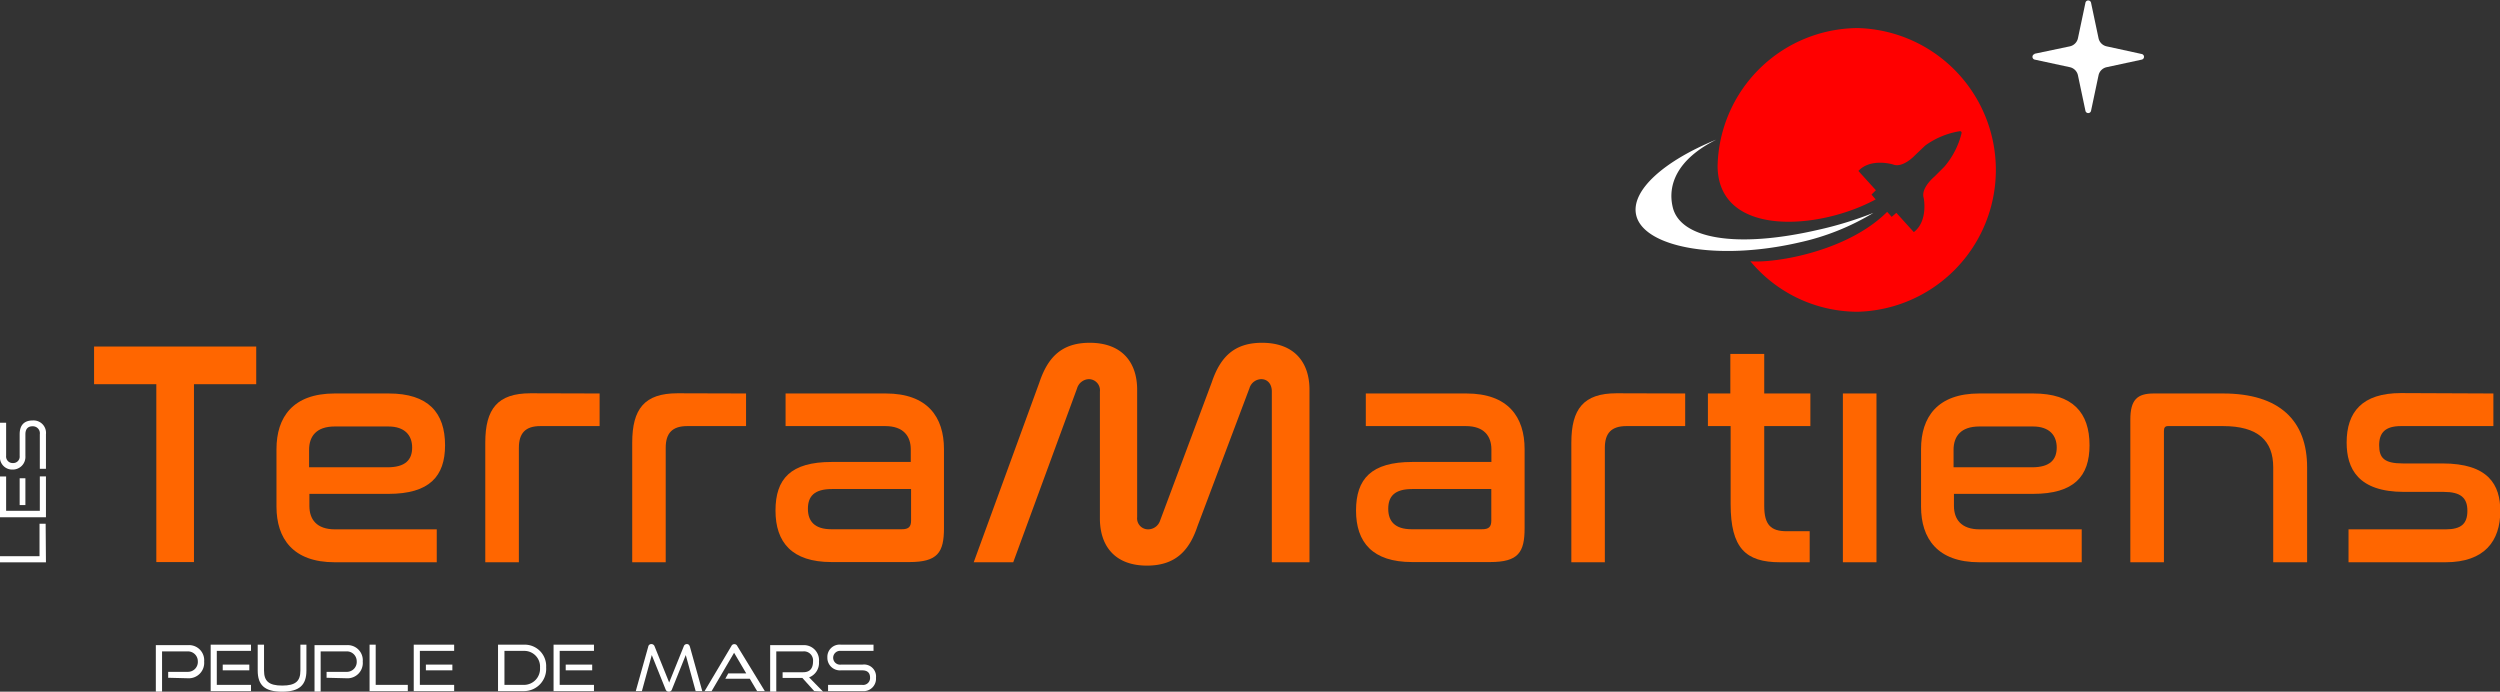 <svg id="Calque_1" data-name="Calque 1" xmlns="http://www.w3.org/2000/svg" viewBox="0 0 253 70"><rect x="0" y="0" width="253" height="70" fill="#333333" stroke="none"/><defs><style>.cls-1{fill:#f60;}.cls-2{fill:#fff;}.cls-3{fill:red;}</style></defs><path class="cls-1" d="M26.53,35.38v3.81h-6.3v18H16.42v-18h-6.3V35.38Z" transform="translate(-0.6 -0.31)"/><path class="cls-1" d="M39.94,40.13c4,0,5.7,1.94,5.7,5.24,0,3.14-1.57,4.92-5.73,4.92h-8v1.22c0,1.36.73,2.37,2.59,2.37H44.8v3.33H34.47c-4.22,0-5.89-2.4-5.89-5.63V45.76c0-3.24,1.67-5.63,5.89-5.63ZM31.88,47.6h7.93c1.83,0,2.5-.77,2.5-2s-.74-2.13-2.4-2.13H34.47c-1.86,0-2.59,1-2.59,2.36Z" transform="translate(-0.6 -0.31)"/><path class="cls-1" d="M61.28,40.13v3.3h-6c-1.5,0-2.17.71-2.17,2.2V57.21h-3.4V45.11c0-3.43,1.25-5,4.58-5Z" transform="translate(-0.6 -0.31)"/><path class="cls-1" d="M76.1,40.13v3.3H70.15c-1.51,0-2.18.71-2.18,2.2V57.21H64.58V45.11c0-3.43,1.25-5,4.58-5Z" transform="translate(-0.6 -0.31)"/><path class="cls-1" d="M90.24,40.13c4.23,0,5.89,2.39,5.89,5.63v8c0,2.46-.64,3.43-3.49,3.43h-7.9c-4,0-5.66-2-5.66-5.21s1.53-4.92,5.69-4.92h8V45.79c0-1.33-.73-2.36-2.59-2.36H80.1v-3.3ZM92.8,53V49.8h-8c-1.8,0-2.44.74-2.44,2s.68,2.07,2.37,2.07h7.11C92.55,53.88,92.8,53.62,92.8,53Z" transform="translate(-0.6 -0.31)"/><path class="cls-1" d="M103.14,57.21h-4L105.79,39c.84-2.49,2.21-4,5.09-4,3.2,0,4.8,1.91,4.8,4.75V52.65a1.11,1.11,0,0,0,1.09,1.23A1.28,1.28,0,0,0,118,53L123.23,39c.84-2.49,2.21-4,5.09-4,3.2,0,4.8,1.91,4.8,4.75V57.21h-3.81V39.94c0-.78-.44-1.26-1.08-1.26a1.28,1.28,0,0,0-1.19.93l-5.25,13.94c-.83,2.49-2.24,4-5.12,4-3.16,0-4.76-1.9-4.76-4.78V39.94a1.13,1.13,0,0,0-1.12-1.26,1.29,1.29,0,0,0-1.19.93Z" transform="translate(-0.6 -0.31)"/><path class="cls-1" d="M149,40.13c4.23,0,5.89,2.39,5.89,5.63v8c0,2.46-.64,3.43-3.49,3.43h-7.9c-4,0-5.67-2-5.67-5.21s1.54-4.92,5.7-4.92h8V45.79c0-1.33-.73-2.36-2.59-2.36H138.82v-3.3ZM151.52,53V49.8h-8c-1.79,0-2.43.74-2.43,2s.67,2.07,2.37,2.07h7.1C151.27,53.88,151.52,53.62,151.52,53Z" transform="translate(-0.6 -0.31)"/><path class="cls-1" d="M171.14,40.13v3.3h-5.95c-1.51,0-2.18.71-2.18,2.2V57.21h-3.39V45.11c0-3.43,1.25-5,4.57-5Z" transform="translate(-0.6 -0.31)"/><path class="cls-1" d="M175.71,40.13v-4h3.43v4h4.67v3.3h-4.67v8.08c0,1.91.67,2.56,2.27,2.56h2.33v3.14h-3c-3.48,0-5-1.43-5-5.89V43.43h-2.3v-3.3Z" transform="translate(-0.6 -0.31)"/><path class="cls-1" d="M190.5,40.13V57.21h-3.4V40.13Z" transform="translate(-0.6 -0.31)"/><path class="cls-1" d="M206.37,40.13c4,0,5.69,1.94,5.69,5.24,0,3.14-1.56,4.92-5.72,4.92h-8v1.22c0,1.36.74,2.37,2.6,2.37h10.33v3.33H200.9c-4.23,0-5.89-2.4-5.89-5.63V45.76c0-3.24,1.66-5.63,5.89-5.63ZM198.3,47.6h7.94c1.82,0,2.5-.77,2.5-2s-.74-2.13-2.4-2.13H200.9c-1.86,0-2.6,1-2.6,2.36Z" transform="translate(-0.6 -0.31)"/><path class="cls-1" d="M225.57,40.13c5.72,0,8.51,2.75,8.51,7.47v9.61h-3.43V47.6c0-2.68-1.53-4.17-5.08-4.17H220c-.29,0-.41.16-.41.48v13.3h-3.4V42.78c0-2,.68-2.65,2.37-2.65Z" transform="translate(-0.6 -0.31)"/><path class="cls-1" d="M252.93,40.13v3.3h-9.35c-1.57,0-2.21.65-2.21,1.94s.52,1.84,2.4,1.84h4c4.67,0,5.86,2.17,5.86,4.82,0,3-1.57,5.18-5.54,5.18h-9.82V53.88h9.82c1.57,0,2.21-.55,2.21-1.88s-.7-1.91-2.4-1.91h-4c-4.67,0-5.82-2.36-5.82-5,0-3.07,1.56-5,5.5-5Z" transform="translate(-0.6 -0.31)"/><path class="cls-2" d="M17.62,68.9v-.6h2a1,1,0,0,0,1-1.07,1,1,0,0,0-1-1H17v4.07h-.63v-4.7h3.24a1.53,1.53,0,0,1,1.65,1.66,1.56,1.56,0,0,1-1.65,1.69Z" transform="translate(-0.6 -0.31)"/><path class="cls-2" d="M21.92,70.25v-4.7H26v.63H22.54v3.44H26v.63Zm1.22-2.1v-.58h2.69v.58Z" transform="translate(-0.6 -0.31)"/><path class="cls-2" d="M31,65.55h.61v2.62c0,1.46-.7,2.14-2.47,2.14s-2.46-.68-2.46-2.14V65.55h.64v2.62c0,1.06.47,1.52,1.84,1.52S31,69.23,31,68.17Z" transform="translate(-0.6 -0.31)"/><path class="cls-2" d="M33.65,68.9v-.6h2a1,1,0,0,0,1.05-1.07,1,1,0,0,0-1.05-1H33.05v4.07h-.62v-4.7h3.23a1.53,1.53,0,0,1,1.65,1.66,1.55,1.55,0,0,1-1.65,1.69Z" transform="translate(-0.6 -0.31)"/><path class="cls-2" d="M38,70.25v-4.7h.62v4.07h3.25v.63Z" transform="translate(-0.6 -0.31)"/><path class="cls-2" d="M42.47,70.25v-4.7h4.09v.63H43.09v3.44h3.47v.63Zm1.23-2.1v-.58h2.68v.58Z" transform="translate(-0.6 -0.31)"/><path class="cls-2" d="M51,70.25v-4.7h2.65a2.17,2.17,0,0,1,2.22,2.3,2.25,2.25,0,0,1-2.22,2.4Zm2.65-.63a1.63,1.63,0,0,0,1.6-1.74,1.59,1.59,0,0,0-1.6-1.7h-2v3.44Z" transform="translate(-0.6 -0.31)"/><path class="cls-2" d="M56.62,70.25v-4.7h4.09v.63H57.24v3.44h3.47v.63Zm1.23-2.1v-.58h2.68v.58Z" transform="translate(-0.6 -0.31)"/><path class="cls-2" d="M71,70.25,70,66.6l-1.4,3.48a.32.32,0,0,1-.32.23.33.33,0,0,1-.32-.23l-1.4-3.48-1,3.65h-.62l1.26-4.49a.31.31,0,0,1,.32-.27.34.34,0,0,1,.32.22l1.48,3.67,1.48-3.67a.32.32,0,0,1,.31-.22c.16,0,.25.09.31.27l1.25,4.49Z" transform="translate(-0.6 -0.31)"/><path class="cls-2" d="M77.22,70.25,76.48,69H74l.3-.54h1.82l-1.23-2.09-2.28,3.89h-.71l2.71-4.56a.33.33,0,0,1,.61,0L78,70.25Z" transform="translate(-0.6 -0.31)"/><path class="cls-2" d="M83,70.25,81.8,68.92h-2v-.58h2.08c.68,0,1-.39,1-1.11a.92.92,0,0,0-1-1H79.16v4.07h-.62v-4.7h3.3a1.53,1.53,0,0,1,1.64,1.68,1.56,1.56,0,0,1-1,1.58l1.41,1.44Z" transform="translate(-0.6 -0.31)"/><path class="cls-2" d="M84.4,70.25v-.63h3.46a.7.7,0,0,0,.79-.74c0-.49-.28-.73-.79-.73H85.68a1.27,1.27,0,0,1-1.35-1.31,1.24,1.24,0,0,1,1.37-1.29H89v.63H85.7a.7.7,0,1,0,0,1.39h2.17a1.21,1.21,0,0,1,1.38,1.33,1.26,1.26,0,0,1-1.38,1.35Z" transform="translate(-0.6 -0.31)"/><path class="cls-2" d="M5.25,57.22H.6V56.6h4V53.31h.62Z" transform="translate(-0.6 -0.31)"/><path class="cls-2" d="M5.25,52.66H.6V48.53h.62V52H4.63V48.52h.62ZM3.17,51.42H2.59V48.71h.58Z" transform="translate(-0.6 -0.31)"/><path class="cls-2" d="M5.25,47.75H4.63V44.26a.71.71,0,0,0-.74-.81c-.48,0-.72.29-.72.81v2.19a1.28,1.28,0,0,1-1.3,1.38A1.24,1.24,0,0,1,.6,46.44V43.09h.62v3.35a.66.66,0,0,0,.69.73.65.65,0,0,0,.68-.72V44.26c0-.92.45-1.4,1.33-1.4a1.26,1.26,0,0,1,1.33,1.4Z" transform="translate(-0.6 -0.31)"/><path class="cls-2" d="M184.59,23.57c-8.28,1.91-14,.92-14.72-2.34-.49-2.13.35-4.75,4.42-6.79-5.29,2.15-8.67,5.16-8.11,7.63.73,3.26,8.21,4.69,16.49,2.78a24.56,24.56,0,0,0,7.52-3A36.49,36.49,0,0,1,184.59,23.57Z" transform="translate(-0.6 -0.31)"/><path class="cls-3" d="M188.61,3.15a14.27,14.27,0,0,0-14.19,14c.08,7.16,10.18,6.49,16,3.34l-.21-.24L190,20l.44-.44-1.77-1.95c1.24-1.34,3.49-.66,3.49-.66,1,.41,2.22-.91,2.22-.91l1.05-1a8.14,8.14,0,0,1,3.49-1.45.16.16,0,0,1,.19.2,8.23,8.23,0,0,1-1.74,3.39l-1,1s-1.41,1.15-1.09,2.17c0,0,.47,2.32-1,3.45l-1.77-1.95-.47.41-.23-.26-.23-.25c-4,4-11.3,5.21-13.84,5a14.14,14.14,0,0,0,10.86,5.11,14.36,14.36,0,0,0,0-28.71Z" transform="translate(-0.6 -0.31)"/><path class="cls-2" d="M206.5,5.75,210.07,5a1.07,1.07,0,0,0,.82-.83l.76-3.6a.29.29,0,0,1,.56,0l.76,3.6h0a1.07,1.07,0,0,0,.82.83l3.57.78a.29.29,0,0,1,0,.56l-3.57.77h0a1.07,1.07,0,0,0-.82.83h0l-.76,3.6a.29.29,0,0,1-.56,0l-.76-3.6a1.07,1.07,0,0,0-.82-.83h0l-3.57-.77a.29.29,0,0,1,0-.56" transform="translate(-0.6 -0.31)"/></svg>